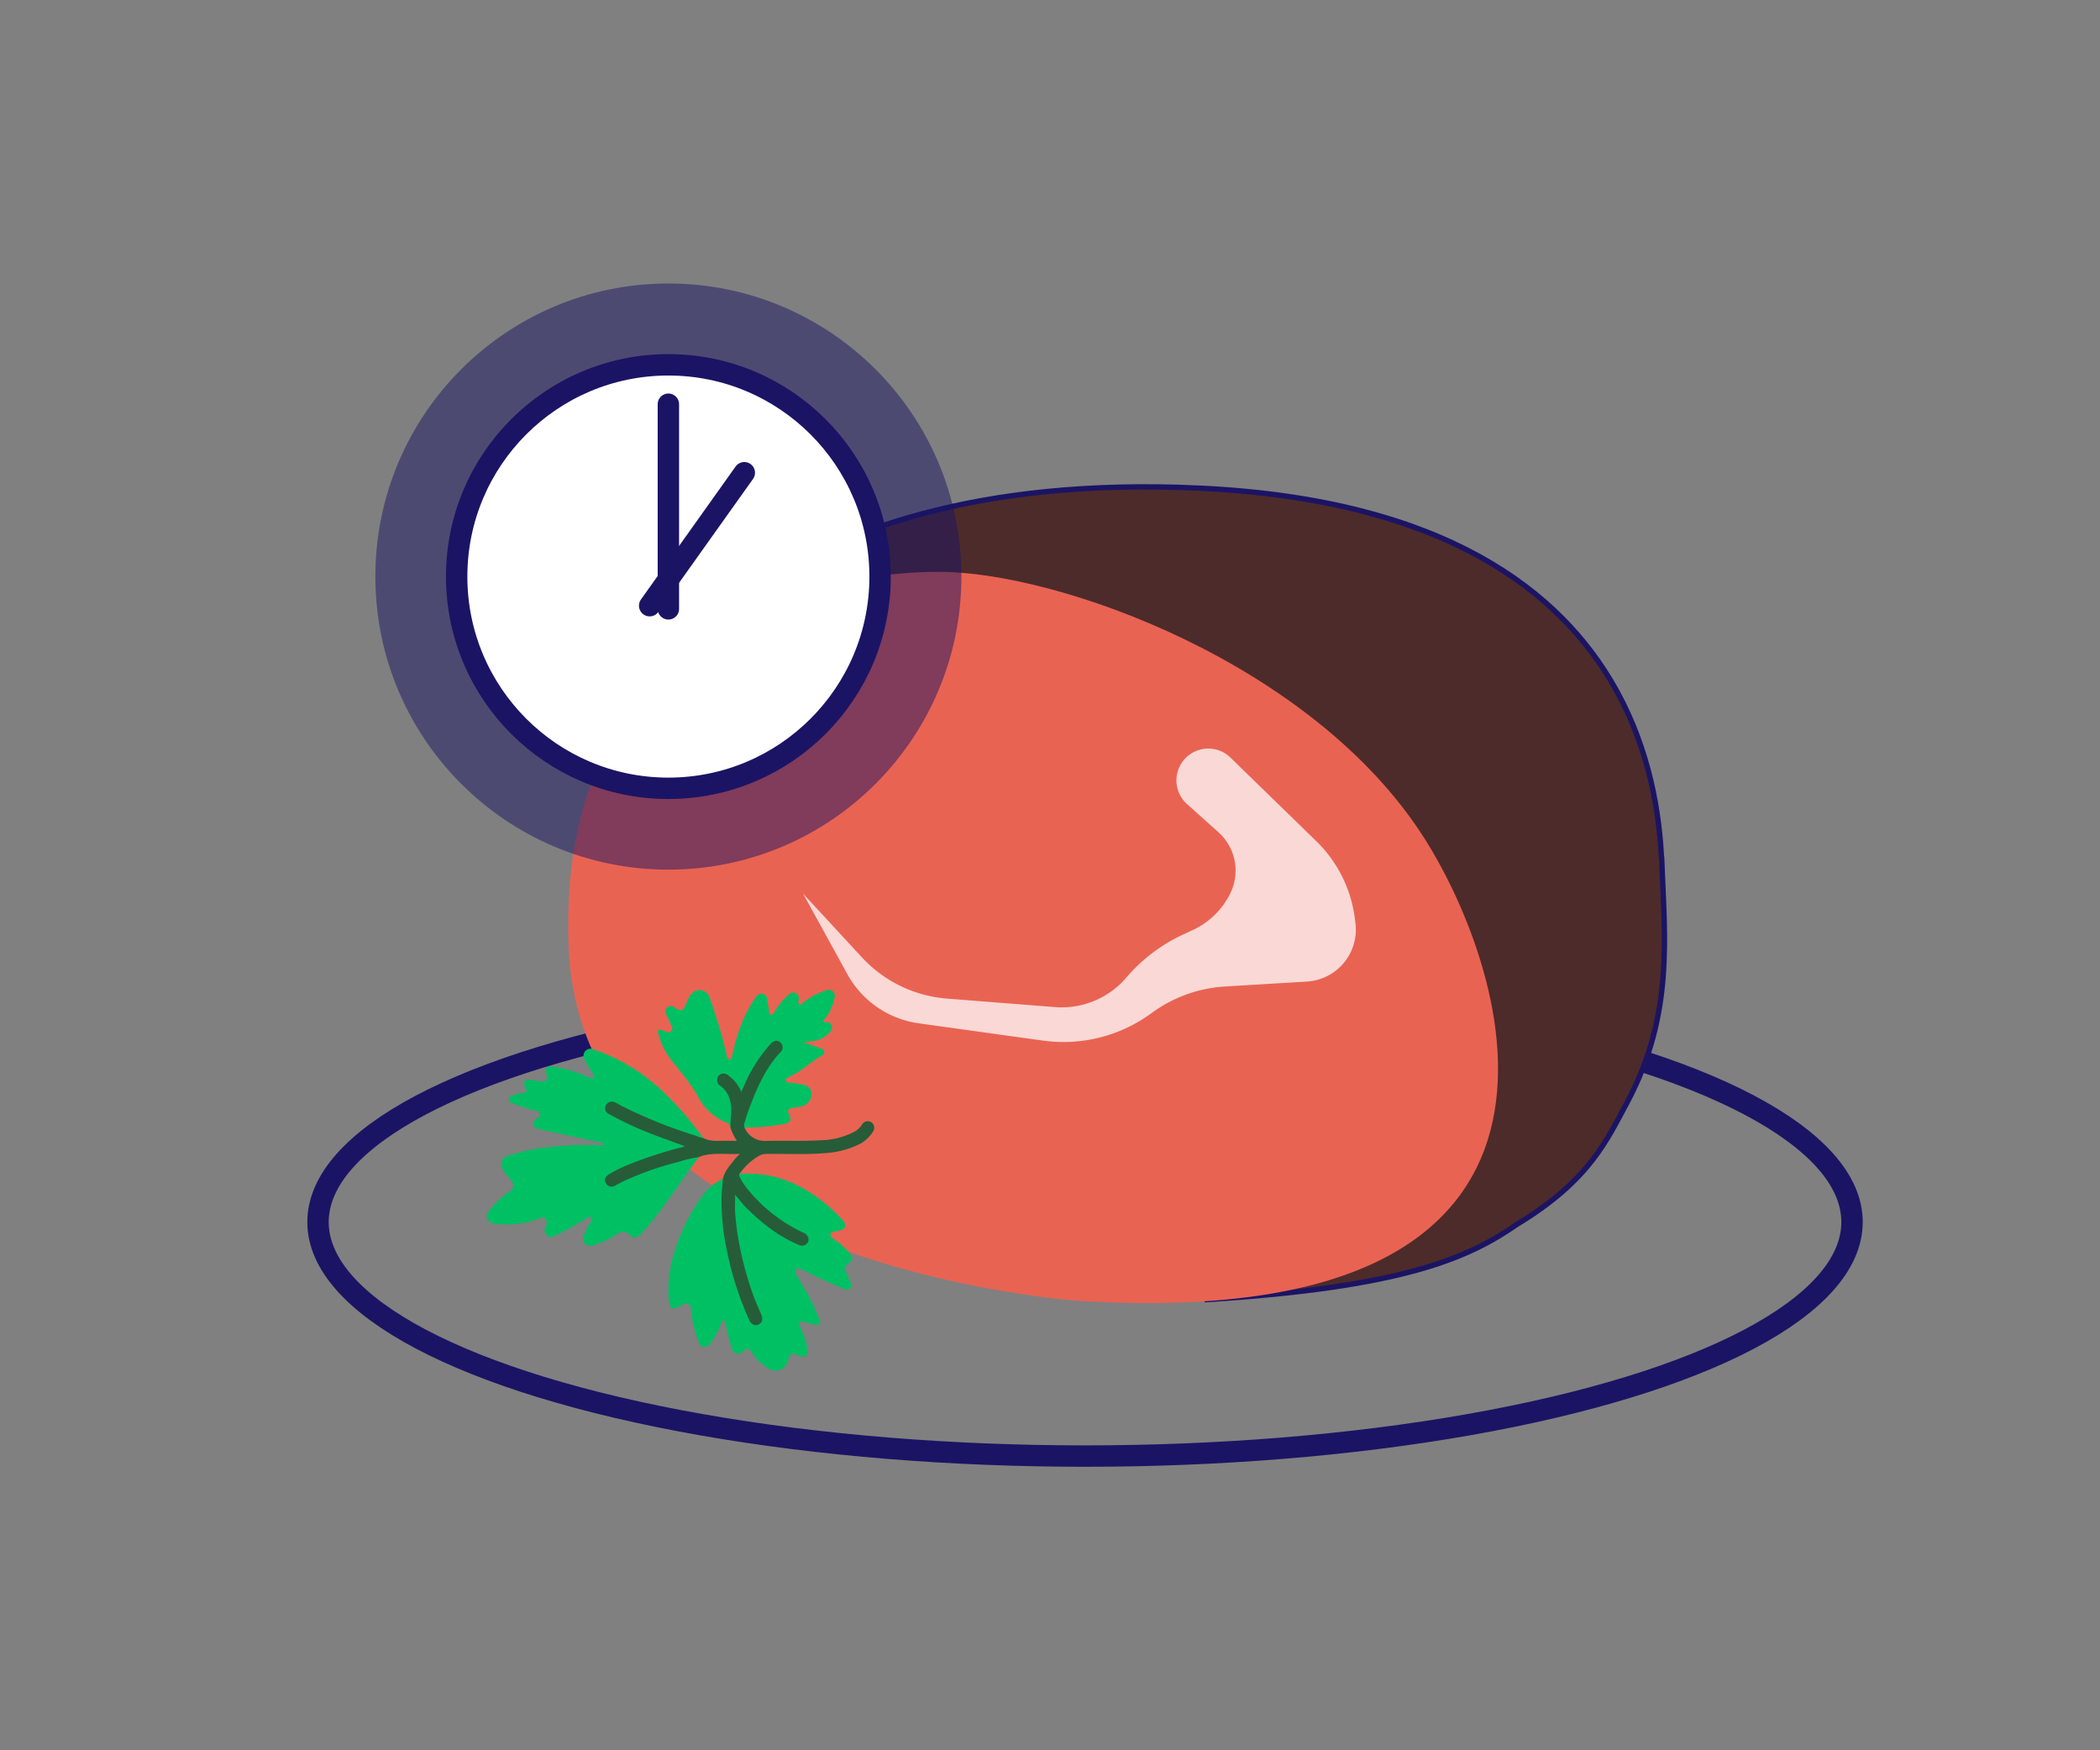 <svg xmlns="http://www.w3.org/2000/svg" viewBox="0 0 600 500"><rect x="0" y="0" width="600" height="500" fill="#808080" stroke="none"/><defs><style>.cls-1{isolation:isolate;}.cls-2{fill:none;stroke-linecap:round;stroke-linejoin:round;stroke-width:6.113px;}.cls-2,.cls-3{stroke:#1b1464;}.cls-3{fill:#4d2b2a;stroke-miterlimit:10;stroke-width:1.528px;}.cls-4{fill:#e96353;}.cls-5{fill:#00c064;}.cls-6{fill:#275c39;}.cls-7{fill:#f9d8d5;}.cls-8{fill:#1b1464;mix-blend-mode:multiply;opacity:0.5;}.cls-9{fill:#fff;}</style></defs><g class="cls-1"><g id="Esiplaan"><ellipse class="cls-2" cx="310.006" cy="349.11" rx="219.146" ry="66.845"/><path class="cls-3" d="M474.743,244.734c-.008.123-.028.241-.036.364-.621-12.904-3.336-30.451-12.721-47.566-.176-.32-.356-.646-.536-.966-15.533-27.575-48.604-53.743-118.32-57.095-129.021-6.198-160.913,63.311-160.913,63.311,97.137-11.676,148.077,8.153,174.202,37.388.198.219.395.444.584.667,18.863,21.508,24.508,47.971,25.329,70.704.958,26.573-38.825,57.196-37.621,59.709,56.23-3.514,74.908-11.9,88.738-21.525,21.086-12.74,25.809-24.46,31.629-35.144C478.257,289.541,475.622,268.016,474.743,244.734Z"/><path class="cls-4" d="M308.365,371.626s-142.328-9.243-145.914-101.14,71.724-107.138,105.793-107.138,106.69,26,138.568,75.883C431.054,277.165,465.934,381.21,308.365,371.626Z"/><path class="cls-4" d="M304.309,360.652s-127.284-8.266-130.491-90.45,64.143-95.814,94.611-95.814S363.841,197.64,392.35,242.251C414.029,276.175,445.223,369.223,304.309,360.652Z"/><path class="cls-5" d="M139.122,346.729a25.476,25.476,0,0,1,6.339-6.251c1.467-1.024,1.561-2.302.339-3.646a19.998,19.998,0,0,1-1.957-2.439c-1.198-1.82-.643-3.608,1.398-4.283a57.042,57.042,0,0,1,11.373-2.402,89.877,89.877,0,0,1,15.303-.52c.279.015.683.054.655-.334-.027-.381-.474-.361-.773-.426q-7.058-1.531-14.118-3.054c-1.334-.29-2.664-.602-3.991-.924-.61-.148-1.194-.385-1.349-1.086a1.635,1.635,0,0,1,.725-1.579c.503-.472,1.374-.777,1.175-1.652-.2-.882-1.139-.79-1.784-.956a54.61,54.61,0,0,1-6.03-2.019c-.549-.212-1.104-.445-1.071-1.175.03-.679.58-.814,1.09-1.025a14.367,14.367,0,0,1,3.241-.784c.761-.123.857-.543.577-1.16-.089-.196-.212-.377-.305-.571-.574-1.197-.078-2.012,1.232-1.996a17.807,17.807,0,0,1,2.986.423c1.91.35,2.515-.345,1.917-2.158-.493-1.497.224-2.272,1.798-2.038a36.73,36.73,0,0,1,10.392,3.12c.42.199.876.443,1.292.005.474-.5.006-.87-.245-1.22a24.19,24.19,0,0,1-2.262-3.794,2.136,2.136,0,0,1,.132-2.519,2.066,2.066,0,0,1,2.47-.468,53.843,53.843,0,0,1,19.368,11.664,91.685,91.685,0,0,1,11.897,13.656c-.332.3-.673.131-1.012.019-5.37-1.768-10.706-3.633-15.909-5.85a75.464,75.464,0,0,1-7.664-3.736,5.302,5.302,0,0,0-.572-.303,1.696,1.696,0,0,0-2.395.734c-.364.798-.033,1.533.964,2.112a72.944,72.944,0,0,0,7.936,3.915q6.107,2.616,12.411,4.725a3.153,3.153,0,0,1,.305.108c.286.13.731.175.734.532.004.426-.453.513-.792.603-2.505.667-5.004,1.356-7.47,2.155a75.075,75.075,0,0,0-12.496,5.051,6.476,6.476,0,0,0-.999.64c-.786.63-.974,1.267-.586,1.959a1.55,1.55,0,0,0,2.134.677c.972-.383,1.858-.946,2.803-1.393a87.378,87.378,0,0,1,14.209-5.105c1.908-.527,3.815-1.064,5.748-1.496.47-.105.972-.375,1.416.087-5.624,7.279-10.306,15.27-16.646,22.008-1.102,1.171-2.048,1.244-3.244.157a2.308,2.308,0,0,0-3.305-.292,25.906,25.906,0,0,1-6.787,3.242,2.275,2.275,0,0,1-2.591-.427,2.209,2.209,0,0,1-.213-2.597,24.49,24.49,0,0,1,1.821-3.54c.225-.374.644-.792.145-1.241-.453-.407-.89-.088-1.275.154a102.783,102.783,0,0,1-9.049,5.028,1.909,1.909,0,0,1-2.3-.152,1.831,1.831,0,0,1-.461-2.166c.06-.17.113-.341.165-.513q.079-.258.149-.518a1.433,1.433,0,0,0-.276-1.602,1.373,1.373,0,0,0-1.523-.102,25.553,25.553,0,0,1-6.459,1.639,27.364,27.364,0,0,1-6.885-.097,2.663,2.663,0,0,1-1.845-1.501Z"/><path class="cls-5" d="M211.496,335.063c.218.369.577.229.877.216,7.925-.33,14.912,2.23,21.235,6.862a44.47,44.47,0,0,1,7.214,6.483c1.141,1.299.898,2.305-.729,2.823a17.842,17.842,0,0,1-1.885.45c-.452.091-.844.238-.948.741-.106.513.23.814.599,1.053a23.659,23.659,0,0,1,4.725,4.084c1.257,1.395,1.176,2.281-.362,3.331a1.549,1.549,0,0,0-.596,2.225c.482.965.94,1.942,1.405,2.915a1.398,1.398,0,0,1-.124,1.791,1.53,1.53,0,0,1-1.811.116c-3.59-1.486-7.163-3.009-10.614-4.802-.511-.265-1.032-.51-1.544-.774-.505-.26-1.01-.451-1.473.058-.452.496-.258.97.041,1.472,1.014,1.699,2.024,3.401,2.998,5.123a65.89,65.89,0,0,1,3.611,7.716c.162.4.373.818.06,1.224-.319.414-.749.265-1.189.207a20.109,20.109,0,0,1-3.356-.784c-.407-.126-.798-.205-1.098.137a.948.948,0,0,0,.002,1.113,24.624,24.624,0,0,1,2.132,6.315c.139.765.286,1.521-.406,2.094-.657.544-1.354.291-2.035.011-.233-.096-.465-.193-.702-.28-1.513-.56-1.908-.34-2.204,1.224a3.777,3.777,0,0,1-5.922,2.635,14.095,14.095,0,0,1-4.601-4.482c-.858-1.327-1.365-1.363-2.538-.291-1.305,1.193-2.662.811-3.198-.903-.718-2.3-1.293-4.637-1.791-6.994-.079-.372-.044-.891-.567-.916-.508-.024-.561.502-.685.851a21.351,21.351,0,0,1-3.216,5.836,1.79,1.79,0,0,1-1.743.839,1.743,1.743,0,0,1-1.408-1.322,32.422,32.422,0,0,1-2.192-9.306c-.136-1.758-1.069-2.244-2.518-1.355-2.752,1.689-3.665,1.26-3.895-1.968a34.702,34.702,0,0,1,1.224-11.748,54.455,54.455,0,0,1,8.24-17.238,14.836,14.836,0,0,1,6.032-5.079,1.109,1.109,0,0,1,.239,1.105c-.792,5.85-.148,11.632.861,17.389a92.794,92.794,0,0,0,5.044,17.851c.525,1.34,1.131,2.65,1.72,3.963a1.591,1.591,0,0,0,2.092,1.009,1.617,1.617,0,0,0,.792-2.273c-1.016-2.463-2.094-4.898-2.949-7.428a88.917,88.917,0,0,1-4.21-18.166,51.424,51.424,0,0,1-.4-7.321c.006-.252-.011-.505.018-.756.036-.315-.002-.723.382-.812.297-.069.503.233.688.451a59.135,59.135,0,0,0,4.501,4.794,47.673,47.673,0,0,0,11.415,8.086,9.323,9.323,0,0,0,1.903.76,1.486,1.486,0,0,0,1.855-.707,1.539,1.539,0,0,0-.6-1.985,6.357,6.357,0,0,0-1.227-.678,43.947,43.947,0,0,1-12.528-9.086,26.59,26.59,0,0,1-4.807-6.215C211.043,336.201,210.499,335.528,211.496,335.063Z"/><path class="cls-5" d="M208.703,322.096c-.064-.847-.603-1.19-1.34-1.512a15.718,15.718,0,0,1-7.786-7.034c-2.08-3.875-4.962-7.14-7.658-10.555a20.151,20.151,0,0,1-3.796-7.563c-.104-.407-.394-.862-.019-1.212.343-.321.741.026,1.104.129.415.117.821.265,1.232.398a1.106,1.106,0,0,0,1.434-1.635c-.508-1.112-.991-2.234-1.498-3.346a1.546,1.546,0,0,1,2.401-1.924c1.626,1.179,2.451.936,3.172-.928a17.858,17.858,0,0,1,1.121-2.329,3.058,3.058,0,0,1,5.722.508,151.234,151.234,0,0,1,4.413,14.544c.164.663.29,1.336.477,1.991.121.424.123,1.026.773.997.559-.025.596-.554.689-.963a63.368,63.368,0,0,1,1.967-7.17,37.252,37.252,0,0,1,4.816-9.613c.478-.658.995-1.177,1.859-1.014a1.773,1.773,0,0,1,1.426,1.686c.175,1.136.36,2.27.52,3.408.051.364.05.751.471.884.49.154.711-.203.919-.555a21.692,21.692,0,0,1,4.204-5.173,1.764,1.764,0,0,1,2.076-.391,1.629,1.629,0,0,1,.806,1.744c-.018.477-.366,1.123.142,1.408.573.32.953-.351,1.348-.655a20.318,20.318,0,0,1,6.276-3.287,1.768,1.768,0,0,1,2.451,2.191,13.827,13.827,0,0,1-2.858,6.09c-.15.184-.395.325-.364.642.273.234.611.112.916.118a1.468,1.468,0,0,1,1.485.875,1.707,1.707,0,0,1-.331,1.81,7.509,7.509,0,0,1-5.297,2.782c-.699.077-1.397.154-2.423.267,1.848.674,3.385,1.253,4.937,1.792.551.191.979.434,1.049,1.073.068.62-.432.773-.822,1.002-2.582,1.515-4.805,3.552-7.382,5.071-.681.401-1.393.751-2.095,1.116-.36.187-.758.381-.689.855.076.532.559.635.989.663a27.595,27.595,0,0,1,3.314.43c2.021.379,2.952,1.22,3.027,2.775a3.595,3.595,0,0,1-2.79,3.526,12.55,12.55,0,0,1-2.543.459c-1.329.113-1.692.821-1.052,1.956.736,1.305.268,2.341-1.194,2.603a58.34,58.34,0,0,1-10.613,1.055c-.303-.002-.659-.14-.888.208-.803-.377-.441-1.053-.326-1.577a37.227,37.227,0,0,1,1.756-5.326c1.895-4.918,4.061-9.692,7.457-13.802.367-.444.79-.84,1.126-1.308a1.533,1.533,0,0,0-.062-2.226,1.501,1.501,0,0,0-2.213.199,37.03,37.03,0,0,0-4.96,6.646,43.446,43.446,0,0,0-3.1,6.163c-.139.335-.195.861-.695.84-.405-.017-.494-.472-.671-.777a10.169,10.169,0,0,0-3.406-3.828,1.659,1.659,0,0,0-2.165.252,1.599,1.599,0,0,0,.268,2.232,3.459,3.459,0,0,0,.408.353,6.951,6.951,0,0,1,2.46,3.589,11.693,11.693,0,0,1,.409,5.546C208.929,320.21,209.315,321.225,208.703,322.096Z"/><path class="cls-6" d="M208.703,322.096c-.07-2.604.643-5.212-.143-7.818a7.023,7.023,0,0,0-2.583-3.969,2.017,2.017,0,0,1-1.057-2.181,1.854,1.854,0,0,1,2.899-1.114,10.837,10.837,0,0,1,3.974,4.879c.933-1.958,1.681-3.873,2.692-5.662a43.305,43.305,0,0,1,5.728-8.065c.952-1.037,1.935-1.12,2.827-.325a1.882,1.882,0,0,1-.111,2.788c-3.978,4.274-6.348,9.454-8.41,14.812a49.191,49.191,0,0,0-1.782,5.309,1.739,1.739,0,0,0,.066,1.545,6.319,6.319,0,0,0,6.214,3.622c5.145-.104,10.296.12,15.436-.187a21.451,21.451,0,0,0,9.729-2.475,5.882,5.882,0,0,0,2.094-1.976,1.864,1.864,0,1,1,3.211,1.888,9.82,9.82,0,0,1-4.661,4.019,25.916,25.916,0,0,1-9.275,2.24c-5.534.433-11.08.151-16.621.202a4.031,4.031,0,0,0-2.042.543,17.017,17.017,0,0,0-5.393,4.894c-.442.381-.344.781-.108,1.246a19.935,19.935,0,0,0,2.662,3.917,44.818,44.818,0,0,0,15.412,11.891,2.382,2.382,0,0,1,1.439,1.373,1.676,1.676,0,0,1-.475,1.876,1.926,1.926,0,0,1-2.123.289,38.935,38.935,0,0,1-7.695-4.322,58.752,58.752,0,0,1-7.128-6.074c-1.208-1.148-2.205-2.517-3.447-3.96,0,1.98-.125,3.768.028,5.531a84.266,84.266,0,0,0,1.181,8.724,97.712,97.712,0,0,0,3.813,14.005c.708,2.003,1.576,3.936,2.411,5.884.595,1.387.349,2.412-.781,2.941-1.027.48-2.049-.057-2.636-1.343a91.702,91.702,0,0,1-6.324-19.644,68.321,68.321,0,0,1-1.571-15.273c.039-1.788.254-3.572.388-5.358.48-2.231,2.004-3.836,3.345-5.546.39-.497.865-.929,1.507-1.609-3.823.226-7.404-.429-10.91.614a7.944,7.944,0,0,0-.786.325,33.698,33.698,0,0,0-5.844,1.364,88.333,88.333,0,0,0-16.206,5.762c-.647.309-1.256.699-1.901,1.013a1.839,1.839,0,0,1-2.666-.763c-.495-.883-.217-1.769.862-2.445a42.09,42.09,0,0,1,6.8-3.245,115.956,115.956,0,0,1,14.241-4.542c.202-.052.393-.147.696-.262-2.861-1.05-5.616-2.031-8.349-3.072a94.966,94.966,0,0,1-13.305-6.114,1.776,1.776,0,0,1-.944-2.43,1.903,1.903,0,0,1,2.541-.946c.66.274,1.263.682,1.9,1.014a138.472,138.472,0,0,0,21.373,8.582,7.517,7.517,0,0,0,2.04.653,8.731,8.731,0,0,0,3.764.788c1.893-.038,3.787-.01,5.842-.01A14.211,14.211,0,0,1,208.703,322.096Z"/><path class="cls-7" d="M229.441,255.277l12.654,23.008a27.615,27.615,0,0,0,20.393,14.044l35.499,4.937a42.49,42.49,0,0,0,31.036-7.862l0,0a39.38,39.38,0,0,1,20.968-7.59l23.416-1.413A14.876,14.876,0,0,0,387.259,263.608l-.188-1.431a37.312,37.312,0,0,0-10.964-21.86l-24.546-23.897a9.092,9.092,0,0,0-14.566,2.635l0,0a9.092,9.092,0,0,0,2.153,10.649l8.99,8.062a14.7,14.7,0,0,1,3.401,17.382l0,0a22.434,22.434,0,0,1-10.707,10.516l-2.909,1.353a47.504,47.504,0,0,0-16.092,12.226l0,0a24.31,24.31,0,0,1-20.393,8.45l-30.884-2.428a37.03,37.03,0,0,1-24.296-11.787Z"/><circle class="cls-8" cx="190.965" cy="164.708" r="83.72"/><circle class="cls-9" cx="190.965" cy="164.708" r="60.489"/><circle class="cls-2" cx="190.965" cy="164.708" r="60.489"/><line class="cls-2" x1="190.965" y1="115.473" x2="190.965" y2="173.93"/><line class="cls-2" x1="212.659" y1="135.044" x2="185.619" y2="173.026"/></g></g></svg>
